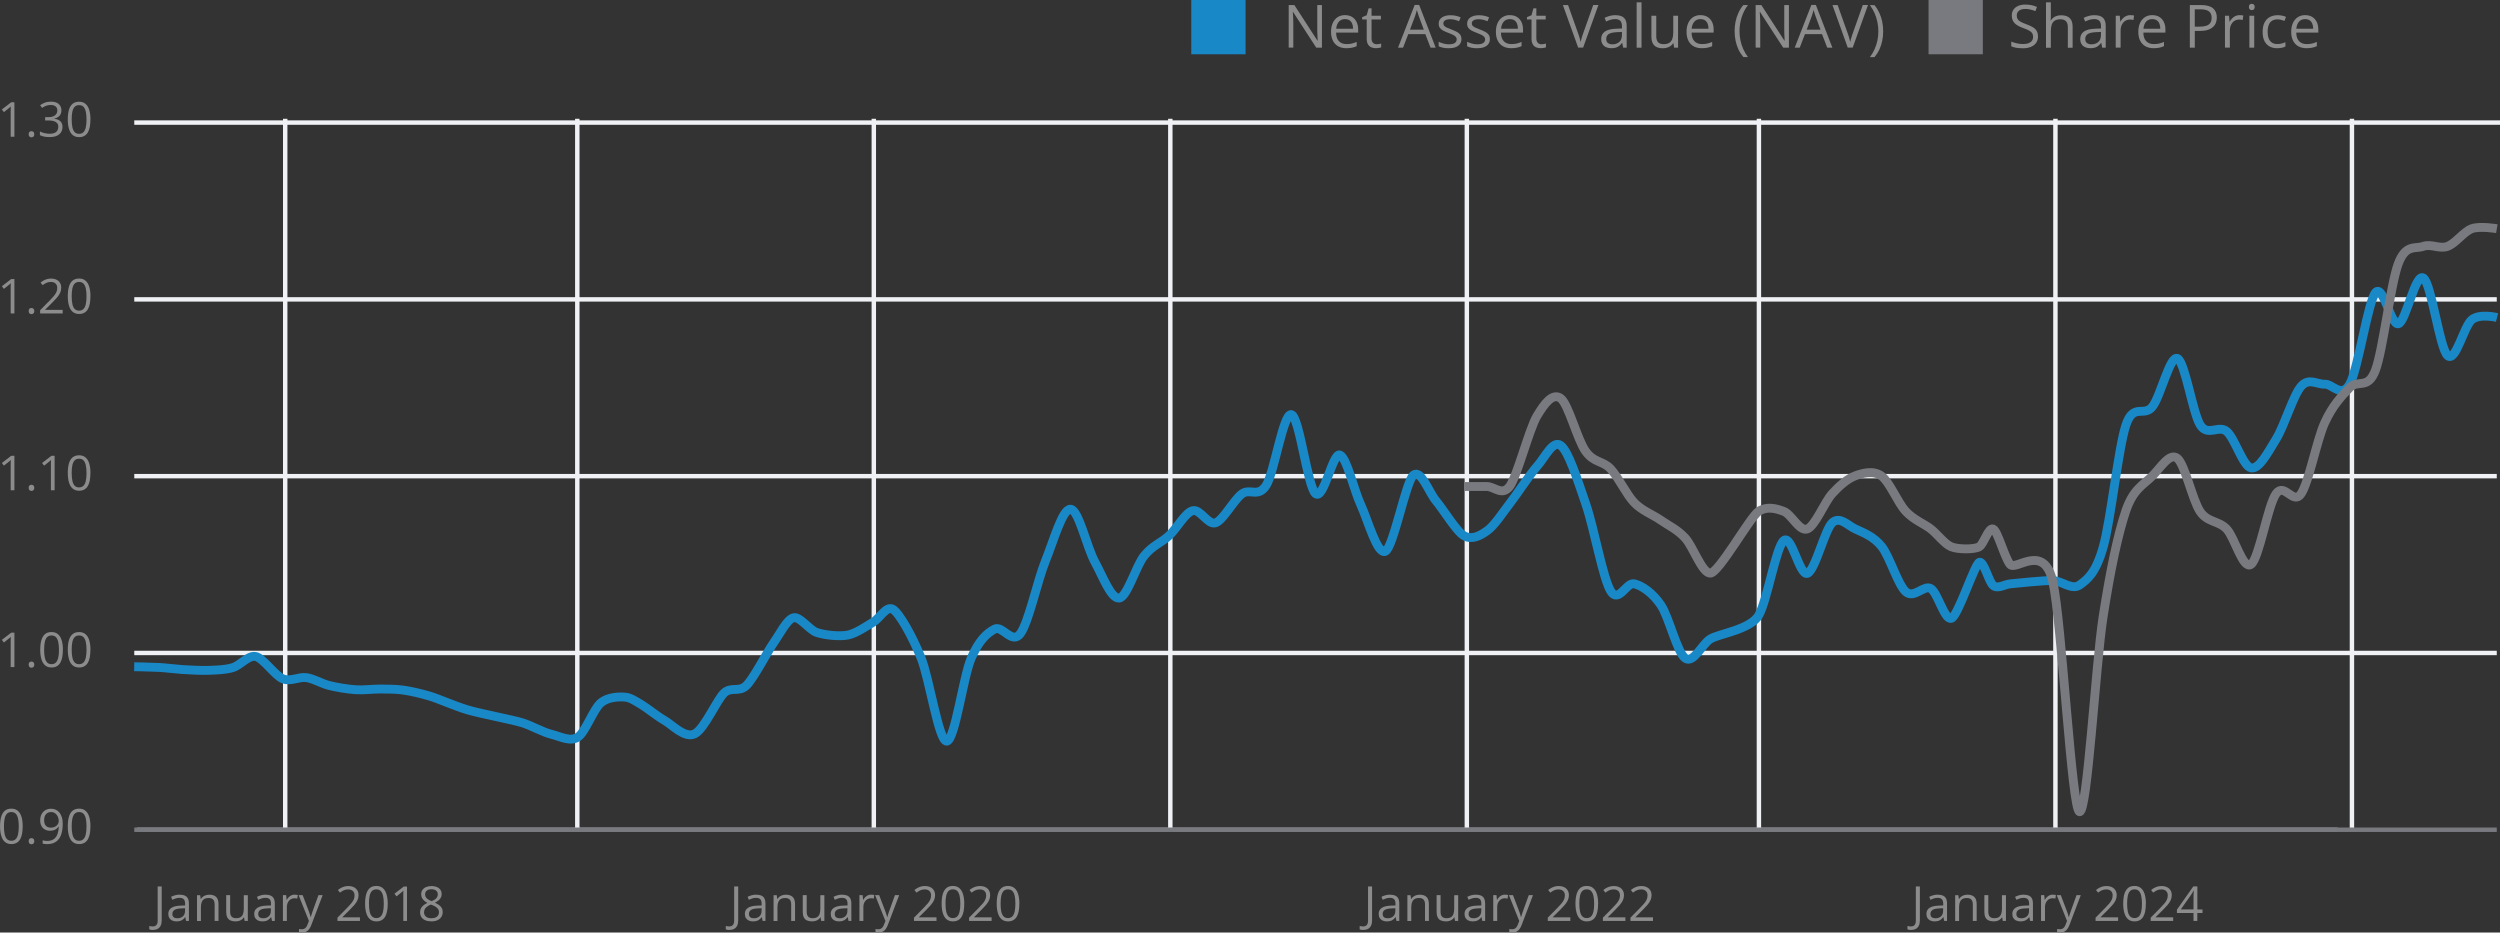 <svg xmlns="http://www.w3.org/2000/svg" id="Ebene_2" data-name="Ebene 2" viewBox="0 0 564.31 210.49"><rect x="0" y="0" width="564.31" height="210.49" fill="#333333" stroke="none"/><defs><style>      .cls-1, .cls-2, .cls-3, .cls-4 {        fill: none;        stroke-miterlimit: 10;      }      .cls-1, .cls-4 {        stroke: #797a80;      }      .cls-2 {        stroke: #1988c7;      }      .cls-2, .cls-4 {        stroke-width: 2px;      }      .cls-3 {        stroke: #eff1f4;      }      .cls-5 {        fill: #8c8c8c;      }      .cls-6 {        fill: #1988c7;      }      .cls-7 {        fill: #797a80;      }    </style></defs><g id="Ebene_1-2" data-name="Ebene 1"><g id="Legende"><g><path class="cls-5" d="M298.4,10.76h-1.29l-5.24-8.07h-.05c.01.21.03.46.05.73s.03.57.04.87c0,.31.02.62.02.94v5.52h-1.04V1.14h1.28l5.22,8.05h.04c0-.15-.02-.37-.03-.65-.01-.28-.02-.59-.04-.91-.01-.33-.02-.63-.02-.91V1.14h1.05v9.61Z"></path><path class="cls-5" d="M303.63,3.42c.61,0,1.14.14,1.58.41.44.27.77.65,1.01,1.14s.35,1.06.35,1.71v.68h-4.98c.01.85.22,1.49.63,1.93.41.44.98.66,1.72.66.46,0,.86-.04,1.21-.12.35-.08.71-.21,1.09-.37v.96c-.36.16-.72.28-1.08.35-.36.07-.78.11-1.27.11-.69,0-1.3-.14-1.81-.42-.52-.28-.92-.7-1.2-1.25-.28-.55-.43-1.22-.43-2.01s.13-1.45.39-2.02.63-1,1.1-1.31c.48-.31,1.04-.46,1.68-.46ZM303.62,4.31c-.58,0-1.05.19-1.39.57-.35.38-.55.91-.62,1.6h3.81c0-.43-.07-.81-.2-1.13-.13-.33-.33-.58-.59-.76s-.6-.27-1.01-.27Z"></path><path class="cls-5" d="M310.75,9.99c.18,0,.36-.02.55-.05.19-.03.34-.07.46-.11v.85c-.13.06-.3.1-.53.14-.23.04-.45.06-.66.06-.38,0-.73-.07-1.04-.2-.31-.13-.56-.36-.75-.68-.19-.32-.28-.76-.28-1.33v-4.27h-1.03v-.53l1.03-.43.43-1.56h.66v1.67h2.11v.85h-2.11v4.24c0,.45.1.79.31,1.01.21.22.49.34.83.34Z"></path><path class="cls-5" d="M322.91,10.76l-1.18-3.05h-3.85l-1.18,3.05h-1.13l3.76-9.65h1.01l3.73,9.65h-1.16ZM321.39,6.71l-1.12-3.03c-.03-.08-.07-.21-.13-.39s-.12-.37-.18-.56c-.06-.19-.11-.35-.15-.47-.04.18-.09.36-.14.54-.05.18-.1.34-.15.49-.05.15-.09.28-.12.38l-1.14,3.03h3.14Z"></path><path class="cls-5" d="M329.89,8.78c0,.46-.12.85-.35,1.16-.23.31-.56.55-.99.71s-.94.24-1.53.24c-.5,0-.94-.04-1.31-.12-.37-.08-.69-.19-.97-.33v-1.01c.29.14.64.28,1.05.39.41.12.82.18,1.25.18.62,0,1.07-.1,1.35-.3.28-.2.42-.48.42-.82,0-.2-.06-.37-.17-.52s-.3-.3-.56-.44c-.26-.14-.63-.3-1.09-.47-.46-.18-.86-.35-1.19-.52-.33-.17-.59-.38-.78-.63s-.27-.57-.27-.97c0-.61.25-1.08.74-1.4.49-.33,1.14-.49,1.94-.49.43,0,.84.04,1.22.13.38.09.73.2,1.06.35l-.37.87c-.3-.13-.62-.23-.95-.32-.34-.09-.68-.13-1.03-.13-.5,0-.89.08-1.16.25s-.4.39-.4.68c0,.22.06.41.19.55s.32.28.6.41c.28.13.64.28,1.09.45.45.17.84.34,1.17.52.33.18.58.39.76.64.18.25.27.58.27.97Z"></path><path class="cls-5" d="M336.31,8.78c0,.46-.12.85-.35,1.16-.23.31-.56.55-.99.71s-.94.24-1.53.24c-.5,0-.94-.04-1.31-.12-.37-.08-.69-.19-.97-.33v-1.01c.29.14.64.28,1.05.39.41.12.82.18,1.25.18.62,0,1.07-.1,1.35-.3.28-.2.42-.48.42-.82,0-.2-.06-.37-.17-.52-.11-.15-.3-.3-.56-.44s-.63-.3-1.09-.47c-.46-.18-.86-.35-1.19-.52-.33-.17-.59-.38-.78-.63s-.27-.57-.27-.97c0-.61.25-1.08.74-1.4s1.14-.49,1.94-.49c.43,0,.84.04,1.22.13.38.09.73.2,1.06.35l-.37.87c-.3-.13-.62-.23-.95-.32-.34-.09-.68-.13-1.03-.13-.5,0-.89.08-1.16.25s-.4.39-.4.68c0,.22.06.41.19.55s.33.28.6.41c.28.13.64.28,1.09.45.45.17.84.34,1.17.52s.58.39.76.64c.18.25.27.58.27.97Z"></path><path class="cls-5" d="M340.84,3.42c.61,0,1.14.14,1.58.41.44.27.77.65,1.01,1.14s.35,1.06.35,1.71v.68h-4.98c.01.85.22,1.49.63,1.93.41.44.98.66,1.72.66.46,0,.86-.04,1.21-.12s.71-.21,1.09-.37v.96c-.36.16-.72.28-1.08.35-.36.07-.78.11-1.27.11-.69,0-1.3-.14-1.81-.42-.51-.28-.91-.7-1.2-1.25-.29-.55-.43-1.22-.43-2.01s.13-1.45.39-2.02c.26-.57.63-1,1.11-1.31.47-.31,1.04-.46,1.68-.46ZM340.83,4.31c-.58,0-1.05.19-1.39.57s-.55.91-.62,1.6h3.81c0-.43-.07-.81-.2-1.13-.13-.33-.33-.58-.59-.76-.26-.18-.6-.27-1.01-.27Z"></path><path class="cls-5" d="M347.95,9.99c.18,0,.36-.02.55-.05s.34-.07.46-.11v.85c-.13.06-.3.1-.53.14-.23.04-.45.06-.66.06-.38,0-.73-.07-1.04-.2s-.56-.36-.75-.68c-.19-.32-.28-.76-.28-1.33v-4.27h-1.03v-.53l1.03-.43.43-1.56h.66v1.67h2.11v.85h-2.11v4.24c0,.45.1.79.31,1.01.21.22.49.34.83.34Z"></path><path class="cls-5" d="M360.8,1.14l-3.45,9.61h-1.12l-3.45-9.61h1.17l2.25,6.33c.09.25.17.5.25.73s.14.46.19.67.11.42.15.62c.04-.2.09-.41.15-.63s.12-.44.2-.68c.07-.23.16-.48.25-.74l2.24-6.31h1.18Z"></path><path class="cls-5" d="M364.65,3.43c.86,0,1.5.19,1.91.58.42.39.62,1,.62,1.85v4.9h-.79l-.21-1.07h-.05c-.2.26-.41.48-.63.66-.22.18-.47.31-.76.4-.29.09-.64.13-1.05.13-.44,0-.83-.08-1.17-.23s-.61-.39-.8-.7c-.2-.31-.29-.71-.29-1.18,0-.72.28-1.27.85-1.66.57-.39,1.44-.6,2.6-.63l1.24-.05v-.44c0-.62-.13-1.06-.4-1.31-.27-.25-.64-.37-1.13-.37-.38,0-.74.05-1.08.16s-.67.24-.97.39l-.34-.83c.32-.17.7-.31,1.12-.43.42-.12.86-.18,1.33-.18ZM366.11,7.21l-1.1.05c-.9.04-1.53.18-1.9.44-.37.26-.55.62-.55,1.1,0,.41.12.72.38.91s.58.3.99.3c.64,0,1.16-.18,1.57-.53.41-.35.61-.89.61-1.6v-.66Z"></path><path class="cls-5" d="M370.53,10.76h-1.1V.53h1.1v10.23Z"></path><path class="cls-5" d="M378.78,3.55v7.21h-.89l-.16-1.01h-.06c-.15.25-.34.46-.58.63-.24.17-.5.3-.8.38-.29.09-.61.13-.94.13-.57,0-1.05-.09-1.43-.28-.38-.18-.68-.47-.87-.86-.19-.39-.29-.88-.29-1.49V3.55h1.1v4.64c0,.6.14,1.05.41,1.34.27.3.69.44,1.24.44s.96-.1,1.28-.3c.32-.2.55-.5.69-.89.14-.39.21-.87.21-1.44v-3.79h1.1Z"></path><path class="cls-5" d="M383.87,3.42c.61,0,1.14.14,1.58.41s.77.65,1.01,1.14.35,1.06.35,1.71v.68h-4.98c.01.85.22,1.49.63,1.93.41.44.98.66,1.72.66.46,0,.86-.04,1.21-.12.35-.08.71-.21,1.09-.37v.96c-.36.16-.72.28-1.08.35s-.78.11-1.27.11c-.69,0-1.3-.14-1.81-.42-.52-.28-.92-.7-1.2-1.25-.28-.55-.43-1.22-.43-2.01s.13-1.45.39-2.02c.26-.57.63-1,1.1-1.31.48-.31,1.04-.46,1.68-.46ZM383.85,4.31c-.58,0-1.05.19-1.39.57s-.55.91-.62,1.6h3.81c0-.43-.07-.81-.2-1.13-.13-.33-.33-.58-.59-.76-.26-.18-.6-.27-1.01-.27Z"></path><path class="cls-5" d="M391.54,7.07c0-.74.07-1.46.21-2.16.14-.7.36-1.37.65-2.01s.66-1.22,1.11-1.76h1.05c-.64.83-1.11,1.76-1.43,2.77-.32,1.02-.48,2.06-.48,3.14,0,.7.07,1.39.21,2.07.14.68.36,1.34.64,1.97.28.63.63,1.23,1.05,1.79h-1.03c-.45-.53-.82-1.1-1.11-1.72-.29-.62-.51-1.28-.65-1.97-.14-.69-.21-1.4-.21-2.13Z"></path><path class="cls-5" d="M403.8,10.76h-1.29l-5.24-8.07h-.05c.01.21.03.46.05.73s.03.57.04.87c.01.31.02.62.02.94v5.52h-1.04V1.14h1.28l5.22,8.05h.05c0-.15-.02-.37-.03-.65s-.02-.59-.04-.91c-.01-.33-.02-.63-.02-.91V1.14h1.05v9.61Z"></path><path class="cls-5" d="M412.45,10.76l-1.18-3.05h-3.85l-1.18,3.05h-1.13l3.76-9.65h1.01l3.73,9.65h-1.16ZM410.94,6.71l-1.12-3.03c-.03-.08-.07-.21-.13-.39s-.12-.37-.18-.56c-.06-.19-.11-.35-.15-.47-.04.18-.09.36-.14.54s-.1.34-.15.49c-.05.15-.09.28-.12.38l-1.14,3.03h3.14Z"></path><path class="cls-5" d="M421.65,1.14l-3.45,9.61h-1.12l-3.45-9.61h1.17l2.25,6.33c.09.25.17.5.25.73s.14.46.19.67c.06.21.11.42.15.62.04-.2.09-.41.15-.63.06-.22.12-.44.2-.68.07-.23.16-.48.25-.74l2.24-6.31h1.18Z"></path><path class="cls-5" d="M425.08,7.06c0,.73-.07,1.45-.21,2.14-.14.69-.36,1.35-.65,1.98-.29.62-.66,1.19-1.11,1.72h-1.03c.42-.56.77-1.15,1.06-1.79.28-.64.49-1.29.64-1.98s.21-1.37.21-2.07-.07-1.42-.22-2.11c-.14-.69-.36-1.36-.64-2s-.64-1.24-1.06-1.79h1.04c.45.54.82,1.13,1.11,1.76s.51,1.3.65,2,.21,1.42.21,2.15Z"></path></g><g><path class="cls-5" d="M460.03,8.2c0,.57-.14,1.05-.42,1.46s-.68.71-1.19.92c-.51.21-1.11.32-1.79.32-.36,0-.71-.02-1.03-.05s-.62-.09-.89-.15c-.27-.07-.51-.15-.72-.24v-1.07c.33.14.73.26,1.2.38.47.12.97.17,1.49.17.48,0,.89-.06,1.22-.19.33-.13.59-.32.76-.56.17-.24.26-.54.26-.88s-.07-.6-.22-.83c-.14-.22-.38-.42-.72-.6-.33-.18-.79-.38-1.37-.58-.41-.15-.77-.3-1.08-.48s-.57-.37-.78-.59c-.21-.22-.37-.47-.48-.76s-.16-.62-.16-.99c0-.51.13-.95.39-1.32.26-.37.62-.65,1.08-.84.46-.2.99-.29,1.59-.29.51,0,.99.05,1.42.14.44.1.84.23,1.2.39l-.35.96c-.35-.15-.71-.27-1.1-.36-.39-.1-.79-.14-1.2-.14s-.76.06-1.04.18c-.28.12-.5.29-.65.51-.15.22-.22.48-.22.78,0,.34.07.62.21.84s.37.42.68.59c.31.17.73.35,1.25.54.57.21,1.04.42,1.44.65s.7.51.9.84c.21.33.31.75.31,1.26Z"></path><path class="cls-5" d="M462.92.53v3.06c0,.18,0,.35-.01.53,0,.18-.03.34-.05.49h.07c.15-.25.34-.47.57-.64.23-.17.49-.3.79-.39.29-.09.6-.13.93-.13.58,0,1.06.09,1.45.28.39.18.68.47.88.85.19.39.29.89.29,1.5v4.69h-1.08v-4.62c0-.6-.14-1.05-.41-1.35s-.69-.45-1.26-.45c-.53,0-.96.1-1.28.31-.32.2-.55.5-.68.9s-.21.88-.21,1.45v3.77h-1.09V.53h1.09Z"></path><path class="cls-5" d="M472.78,3.43c.86,0,1.5.19,1.91.58s.62,1,.62,1.85v4.9h-.79l-.21-1.07h-.05c-.2.26-.41.48-.63.66-.22.18-.47.31-.76.4-.29.09-.64.13-1.05.13-.44,0-.83-.08-1.17-.23-.34-.15-.61-.39-.8-.7-.2-.31-.29-.71-.29-1.18,0-.72.29-1.27.85-1.66s1.44-.6,2.6-.63l1.24-.05v-.44c0-.62-.13-1.06-.4-1.31-.27-.25-.64-.37-1.13-.37-.38,0-.74.05-1.08.16s-.67.24-.97.39l-.33-.83c.32-.17.7-.31,1.12-.43.42-.12.86-.18,1.33-.18ZM474.24,7.21l-1.1.05c-.9.04-1.53.18-1.9.44-.37.26-.55.62-.55,1.1,0,.41.12.72.38.91s.58.3.99.3c.64,0,1.16-.18,1.57-.53.41-.35.61-.89.61-1.6v-.66Z"></path><path class="cls-5" d="M480.84,3.42c.14,0,.3,0,.45.02.16.02.3.04.42.06l-.14,1.01c-.12-.03-.25-.05-.39-.07-.14-.02-.28-.03-.41-.03-.29,0-.56.06-.82.17-.26.12-.48.28-.67.5-.19.22-.34.48-.45.78s-.16.64-.16,1.02v3.87h-1.1V3.55h.91l.12,1.33h.04c.15-.27.33-.51.54-.73s.45-.4.73-.53c.28-.13.59-.2.93-.2Z"></path><path class="cls-5" d="M485.85,3.42c.61,0,1.14.14,1.58.41.44.27.77.65,1.01,1.14s.35,1.06.35,1.71v.68h-4.98c.01.85.22,1.49.63,1.93.41.44.98.66,1.72.66.46,0,.86-.04,1.21-.12s.71-.21,1.09-.37v.96c-.36.16-.72.28-1.08.35-.36.07-.78.11-1.27.11-.69,0-1.3-.14-1.81-.42-.51-.28-.91-.7-1.2-1.25-.29-.55-.43-1.22-.43-2.01s.13-1.45.39-2.02c.26-.57.63-1,1.11-1.31.47-.31,1.04-.46,1.68-.46ZM485.83,4.31c-.58,0-1.05.19-1.39.57s-.55.91-.62,1.6h3.81c0-.43-.07-.81-.2-1.13-.13-.33-.33-.58-.59-.76-.26-.18-.6-.27-1.01-.27Z"></path><path class="cls-5" d="M496.81,1.14c1.24,0,2.15.24,2.72.73.57.48.86,1.18.86,2.08,0,.41-.07.79-.2,1.16-.13.37-.35.69-.65.97-.3.28-.69.5-1.17.66-.48.16-1.08.24-1.78.24h-1.17v3.78h-1.12V1.14h2.51ZM496.7,2.1h-1.29v3.92h1.04c.61,0,1.13-.07,1.54-.2.41-.13.72-.35.92-.64.21-.3.31-.69.31-1.18,0-.64-.2-1.12-.61-1.43s-1.05-.47-1.91-.47Z"></path><path class="cls-5" d="M505.5,3.42c.15,0,.3,0,.45.02.16.02.3.04.42.06l-.14,1.01c-.12-.03-.25-.05-.39-.07-.15-.02-.28-.03-.41-.03-.29,0-.56.06-.82.17s-.48.28-.67.5-.34.48-.45.78-.16.64-.16,1.02v3.87h-1.1V3.55h.91l.12,1.33h.05c.15-.27.33-.51.54-.73.21-.22.45-.4.73-.53s.59-.2.93-.2Z"></path><path class="cls-5" d="M508.29.86c.18,0,.33.06.46.17.13.12.19.3.19.54s-.07.42-.19.54-.28.18-.46.18c-.19,0-.35-.06-.47-.18s-.19-.3-.19-.54.06-.43.19-.54c.12-.12.28-.17.47-.17ZM508.83,3.55v7.21h-1.09V3.55h1.09Z"></path><path class="cls-5" d="M514.02,10.89c-.65,0-1.22-.13-1.72-.4-.49-.27-.88-.68-1.16-1.22-.28-.55-.41-1.24-.41-2.07s.14-1.59.44-2.14c.29-.55.69-.97,1.21-1.23.51-.27,1.1-.4,1.75-.4.36,0,.71.04,1.04.11s.61.16.83.27l-.33.91c-.22-.09-.47-.17-.76-.24s-.56-.11-.81-.11c-.5,0-.91.11-1.25.32s-.58.53-.74.95c-.16.42-.25.93-.25,1.54s.08,1.08.24,1.49c.16.41.4.73.72.94.32.22.72.33,1.19.33.38,0,.73-.04,1.03-.12.31-.08.59-.18.84-.29v.97c-.24.12-.51.22-.81.28-.29.07-.65.1-1.05.1Z"></path><path class="cls-5" d="M520.36,3.42c.61,0,1.14.14,1.58.41.44.27.77.65,1.01,1.14s.35,1.06.35,1.71v.68h-4.98c.01.85.22,1.49.63,1.93.41.44.98.66,1.72.66.46,0,.86-.04,1.21-.12s.71-.21,1.09-.37v.96c-.36.16-.72.28-1.08.35-.36.07-.78.11-1.27.11-.69,0-1.3-.14-1.81-.42-.51-.28-.91-.7-1.2-1.25-.29-.55-.43-1.22-.43-2.01s.13-1.45.39-2.02c.26-.57.63-1,1.11-1.31.47-.31,1.04-.46,1.68-.46ZM520.34,4.31c-.58,0-1.05.19-1.39.57s-.55.91-.62,1.6h3.81c0-.43-.07-.81-.2-1.13-.13-.33-.33-.58-.59-.76-.26-.18-.6-.27-1.01-.27Z"></path></g><rect class="cls-6" x="268.9" width="12.25" height="12.25"></rect><rect class="cls-7" x="435.32" width="12.25" height="12.25"></rect></g><line id="X-Achse" class="cls-1" x1="527.66" y1="187.24" x2="30.91" y2="187.24"></line><g><path class="cls-5" d="M3.27,70.76h-.86v-5.5c0-.21,0-.39,0-.54,0-.15,0-.29.01-.41s.01-.25.02-.39c-.11.11-.21.21-.31.29s-.21.18-.36.29l-.89.71-.46-.6,2.1-1.62h.73v7.76Z"></path><path class="cls-5" d="M6.47,70.21c0-.25.06-.42.18-.53.12-.1.27-.16.44-.16s.33.05.46.16c.12.1.19.28.19.53s-.06.42-.19.53c-.12.11-.28.17-.46.17s-.32-.06-.44-.17c-.12-.11-.18-.29-.18-.53Z"></path><path class="cls-5" d="M14.15,70.76h-5.09v-.74l2.08-2.11c.39-.39.71-.74.97-1.04s.46-.6.6-.9c.14-.3.21-.62.21-.97,0-.44-.13-.77-.39-1.01-.26-.23-.6-.35-1.03-.35-.37,0-.7.06-.99.19-.29.13-.58.31-.88.54l-.47-.59c.21-.17.43-.33.67-.46.24-.13.5-.24.78-.32.28-.08.58-.12.89-.12.48,0,.89.08,1.24.25.35.17.62.4.8.71.19.31.28.67.28,1.1s-.08.79-.24,1.14-.39.7-.68,1.05c-.29.34-.64.71-1.03,1.1l-1.69,1.68v.04h3.97v.81Z"></path><path class="cls-5" d="M20.41,66.87c0,.63-.05,1.19-.14,1.69-.1.5-.25.92-.45,1.26-.21.34-.47.6-.8.78-.33.18-.72.27-1.17.27-.58,0-1.05-.16-1.43-.47s-.66-.77-.84-1.37c-.19-.6-.28-1.32-.28-2.16s.08-1.54.25-2.14c.17-.6.44-1.06.82-1.38.38-.32.87-.48,1.49-.48.58,0,1.07.16,1.44.48.38.32.66.77.84,1.37.18.6.28,1.31.28,2.15ZM16.18,66.87c0,.72.06,1.32.17,1.81.11.48.29.84.53,1.08.25.24.57.36.97.36s.72-.12.97-.36.43-.6.54-1.08.17-1.08.17-1.81-.06-1.31-.17-1.79c-.11-.48-.29-.84-.53-1.08-.24-.24-.57-.36-.98-.36s-.73.12-.98.36c-.24.24-.42.6-.53,1.08-.11.48-.16,1.08-.16,1.79Z"></path></g><g><path class="cls-5" d="M3.27,30.86h-.86v-5.5c0-.21,0-.39,0-.54,0-.15,0-.29.01-.41s.01-.25.02-.39c-.11.11-.21.21-.31.29s-.21.18-.36.29l-.89.71-.46-.6,2.1-1.62h.73v7.76Z"></path><path class="cls-5" d="M6.47,30.3c0-.25.06-.42.18-.53.12-.1.27-.16.44-.16s.33.05.46.16c.12.1.19.28.19.53s-.06.42-.19.53c-.12.11-.28.17-.46.17s-.32-.06-.44-.17c-.12-.11-.18-.29-.18-.53Z"></path><path class="cls-5" d="M13.87,24.9c0,.35-.07.65-.2.9-.13.25-.32.46-.56.62-.24.16-.52.27-.85.34v.04c.62.08,1.08.28,1.39.59.31.32.46.74.46,1.25,0,.45-.11.85-.32,1.19-.21.35-.53.62-.97.82-.43.2-.99.29-1.67.29-.41,0-.79-.03-1.14-.1s-.68-.17-1-.33v-.83c.32.16.67.28,1.05.37s.75.14,1.1.14c.71,0,1.22-.14,1.53-.42s.47-.67.47-1.16c0-.34-.09-.61-.26-.81-.18-.21-.43-.36-.75-.46-.33-.1-.72-.15-1.18-.15h-.78v-.75h.78c.42,0,.78-.06,1.07-.19.29-.12.52-.3.67-.52.15-.23.23-.49.23-.8,0-.39-.13-.7-.39-.91-.26-.21-.62-.32-1.07-.32-.28,0-.53.03-.75.08s-.44.13-.64.23-.4.21-.59.34l-.45-.6c.28-.22.63-.41,1.04-.57.41-.16.87-.24,1.39-.24.79,0,1.39.18,1.78.54s.6.82.6,1.38Z"></path><path class="cls-5" d="M20.41,26.96c0,.63-.05,1.19-.14,1.69-.1.5-.25.92-.45,1.26-.21.34-.47.6-.8.78-.33.18-.72.27-1.17.27-.58,0-1.05-.16-1.43-.47s-.66-.77-.84-1.37c-.19-.6-.28-1.32-.28-2.16s.08-1.54.25-2.14c.17-.6.44-1.06.82-1.38.38-.32.87-.48,1.49-.48.58,0,1.07.16,1.44.48.38.32.66.77.84,1.37.18.6.28,1.31.28,2.15ZM16.18,26.96c0,.72.06,1.32.17,1.81.11.48.29.84.53,1.08.25.24.57.36.97.36s.72-.12.97-.36.43-.6.54-1.08.17-1.08.17-1.81-.06-1.31-.17-1.79c-.11-.48-.29-.84-.53-1.08-.24-.24-.57-.36-.98-.36s-.73.12-.98.36c-.24.24-.42.6-.53,1.08-.11.48-.16,1.08-.16,1.79Z"></path></g><g><path class="cls-5" d="M3.27,110.66h-.86v-5.5c0-.21,0-.39,0-.54,0-.15,0-.29.01-.41s.01-.25.02-.39c-.11.11-.21.21-.31.29s-.21.18-.36.29l-.89.71-.46-.6,2.1-1.62h.73v7.76Z"></path><path class="cls-5" d="M6.47,110.11c0-.25.06-.42.18-.53.12-.1.27-.16.44-.16s.33.05.46.16c.12.1.19.28.19.53s-.06.42-.19.53c-.12.11-.28.17-.46.17s-.32-.06-.44-.17c-.12-.11-.18-.29-.18-.53Z"></path><path class="cls-5" d="M12.35,110.66h-.86v-5.5c0-.21,0-.39,0-.54,0-.15,0-.29.01-.41,0-.13.01-.25.02-.39-.11.11-.21.21-.31.29s-.21.18-.36.29l-.89.71-.46-.6,2.1-1.62h.73v7.76Z"></path><path class="cls-5" d="M20.41,106.77c0,.63-.05,1.19-.14,1.69-.1.5-.25.92-.45,1.26-.21.34-.47.6-.8.78-.33.18-.72.27-1.17.27-.58,0-1.05-.16-1.43-.47s-.66-.77-.84-1.37c-.19-.6-.28-1.32-.28-2.16s.08-1.54.25-2.14c.17-.6.44-1.06.82-1.38.38-.32.87-.48,1.49-.48.58,0,1.07.16,1.44.48.38.32.66.77.84,1.37.18.6.28,1.31.28,2.15ZM16.18,106.77c0,.72.06,1.32.17,1.81.11.48.29.84.53,1.08.25.24.57.36.97.36s.72-.12.97-.36.43-.6.54-1.08.17-1.08.17-1.81-.06-1.31-.17-1.79c-.11-.48-.29-.84-.53-1.08-.24-.24-.57-.36-.98-.36s-.73.12-.98.36c-.24.24-.42.6-.53,1.08-.11.48-.16,1.08-.16,1.79Z"></path></g><g><path class="cls-5" d="M3.27,150.57h-.86v-5.5c0-.21,0-.39,0-.54s0-.29.01-.41.01-.25.02-.38c-.11.11-.21.21-.31.29-.1.08-.21.18-.36.29l-.89.71-.46-.6,2.1-1.62h.73v7.76Z"></path><path class="cls-5" d="M6.47,150.02c0-.25.06-.42.18-.53.12-.1.27-.16.44-.16s.33.05.46.16c.12.1.19.28.19.53s-.06.42-.19.53c-.12.11-.28.17-.46.17s-.32-.06-.44-.17c-.12-.11-.18-.29-.18-.53Z"></path><path class="cls-5" d="M14.19,146.67c0,.63-.05,1.19-.14,1.69-.1.5-.25.92-.45,1.26s-.47.6-.8.78-.72.27-1.17.27c-.58,0-1.05-.16-1.43-.47-.38-.31-.66-.77-.84-1.37-.19-.6-.28-1.32-.28-2.16s.08-1.54.25-2.14c.17-.6.44-1.05.81-1.38s.87-.48,1.49-.48,1.07.16,1.45.48c.38.32.66.77.84,1.37s.28,1.31.28,2.15ZM9.96,146.67c0,.72.06,1.32.17,1.81s.29.84.53,1.08c.25.24.57.36.97.36s.72-.12.97-.36c.25-.24.42-.6.54-1.08s.17-1.08.17-1.81-.06-1.31-.17-1.79c-.11-.48-.29-.84-.53-1.08s-.57-.36-.98-.36-.73.12-.98.36-.42.6-.53,1.08-.16,1.08-.16,1.79Z"></path><path class="cls-5" d="M20.41,146.67c0,.63-.05,1.19-.14,1.69-.1.5-.25.92-.45,1.26-.21.34-.47.6-.8.78-.33.18-.72.27-1.17.27-.58,0-1.05-.16-1.43-.47-.38-.31-.66-.77-.84-1.37s-.28-1.32-.28-2.16.08-1.54.25-2.14c.17-.6.44-1.05.82-1.38.38-.32.87-.48,1.49-.48.58,0,1.07.16,1.44.48.38.32.66.77.84,1.37.18.6.28,1.31.28,2.15ZM16.18,146.67c0,.72.06,1.32.17,1.81.11.48.29.84.53,1.08.25.24.57.36.97.36s.72-.12.97-.36c.25-.24.43-.6.54-1.08s.17-1.08.17-1.81-.06-1.31-.17-1.79-.29-.84-.53-1.08-.57-.36-.98-.36-.73.12-.98.36-.42.6-.53,1.08c-.11.48-.16,1.08-.16,1.79Z"></path></g><g><path class="cls-5" d="M34.52,209.92c-.18,0-.33-.01-.47-.04-.13-.02-.25-.06-.35-.1v-.77c.11.04.24.06.37.08.13.02.27.03.42.03.2,0,.38-.04.55-.12.17-.08.3-.21.4-.4.1-.19.15-.45.15-.78v-7.72h.91v7.65c0,.49-.08.89-.24,1.21-.16.32-.39.56-.68.71-.3.16-.65.24-1.05.24Z"></path><path class="cls-5" d="M40.6,201.96c.69,0,1.21.16,1.54.47s.5.81.5,1.49v3.96h-.64l-.17-.86h-.04c-.16.21-.33.39-.51.53-.18.14-.38.25-.61.32s-.52.11-.85.11c-.35,0-.67-.06-.94-.19s-.49-.31-.65-.56c-.16-.25-.24-.57-.24-.96,0-.58.23-1.03.69-1.34.46-.31,1.16-.48,2.1-.51l1-.04v-.36c0-.5-.11-.86-.32-1.06-.22-.2-.52-.3-.91-.3-.3,0-.59.04-.87.13-.28.09-.54.19-.79.31l-.27-.67c.26-.13.56-.25.9-.35s.7-.14,1.07-.14ZM41.78,205.01l-.89.04c-.72.03-1.24.15-1.53.36s-.45.5-.45.89c0,.33.1.58.3.74.2.16.47.24.8.24.52,0,.94-.14,1.27-.43.33-.29.49-.72.49-1.29v-.54Z"></path><path class="cls-5" d="M47.22,201.95c.69,0,1.21.17,1.57.51s.53.88.53,1.63v3.79h-.87v-3.73c0-.48-.11-.85-.33-1.09-.22-.24-.56-.36-1.02-.36-.64,0-1.1.18-1.36.55-.26.36-.39.89-.39,1.59v3.05h-.88v-5.82h.71l.13.84h.05c.12-.21.28-.38.47-.52.19-.14.4-.25.64-.32.24-.07.49-.11.75-.11Z"></path><path class="cls-5" d="M55.94,202.06v5.82h-.72l-.13-.82h-.05c-.12.2-.28.37-.47.51-.19.14-.41.24-.65.31-.24.07-.49.1-.76.1-.46,0-.85-.08-1.16-.22-.31-.15-.54-.38-.7-.69-.16-.31-.24-.71-.24-1.2v-3.81h.89v3.75c0,.49.11.85.33,1.09.22.24.55.36,1,.36s.78-.08,1.03-.24c.26-.16.44-.4.55-.72.11-.32.17-.71.17-1.17v-3.06h.89Z"></path><path class="cls-5" d="M59.98,201.96c.69,0,1.21.16,1.54.47.34.31.51.81.51,1.49v3.96h-.64l-.17-.86h-.04c-.16.21-.33.39-.51.53-.18.14-.38.25-.61.32-.23.07-.52.11-.85.11-.35,0-.67-.06-.94-.19s-.49-.31-.65-.56c-.16-.25-.24-.57-.24-.96,0-.58.23-1.03.69-1.34.46-.31,1.16-.48,2.1-.51l1-.04v-.36c0-.5-.11-.86-.32-1.06-.21-.2-.52-.3-.91-.3-.3,0-.6.04-.87.13-.28.09-.54.19-.79.31l-.27-.67c.26-.13.56-.25.9-.35s.7-.14,1.07-.14ZM61.16,205.01l-.89.04c-.73.03-1.24.15-1.54.36s-.45.5-.45.89c0,.33.1.58.3.74s.47.24.8.24c.52,0,.94-.14,1.27-.43.33-.29.49-.72.49-1.29v-.54Z"></path><path class="cls-5" d="M66.5,201.95c.12,0,.24,0,.37.02.13.01.24.03.34.05l-.11.82c-.1-.02-.2-.04-.32-.06-.12-.01-.23-.02-.33-.02-.23,0-.45.05-.66.14s-.39.23-.54.4c-.16.18-.28.39-.37.63s-.13.52-.13.82v3.12h-.89v-5.82h.73l.1,1.07h.04c.12-.22.26-.41.43-.59s.37-.32.59-.43c.22-.11.47-.16.75-.16Z"></path><path class="cls-5" d="M67.38,202.06h.94l1.29,3.38c.07.2.14.39.21.57s.12.36.17.52c.05.17.09.33.12.48h.04c.05-.18.12-.41.21-.7.09-.29.19-.58.3-.88l1.22-3.37h.95l-2.53,6.67c-.13.36-.29.67-.47.93-.18.27-.39.47-.65.61-.25.14-.56.22-.92.22-.17,0-.31,0-.44-.03s-.24-.04-.33-.07v-.71c.08.02.17.03.28.05.11.01.23.02.35.02.22,0,.41-.04.57-.12.16-.08.3-.2.42-.36s.22-.35.3-.57l.32-.82-2.33-5.83Z"></path><path class="cls-5" d="M81.26,207.88h-5.09v-.74l2.08-2.11c.39-.39.71-.74.97-1.04.26-.3.46-.6.6-.9.14-.3.21-.62.21-.97,0-.44-.13-.77-.39-1.01-.26-.23-.6-.35-1.03-.35-.37,0-.7.06-.99.19-.29.13-.58.31-.88.54l-.47-.59c.21-.17.43-.33.67-.46s.5-.24.78-.32c.28-.08.57-.12.89-.12.48,0,.89.08,1.24.25.35.17.61.4.8.71s.28.67.28,1.1-.08.79-.24,1.14c-.16.35-.39.7-.69,1.05-.29.34-.64.71-1.03,1.1l-1.69,1.68v.04h3.97v.81Z"></path><path class="cls-5" d="M87.52,203.98c0,.63-.05,1.19-.14,1.69-.1.5-.25.92-.45,1.26-.21.34-.47.6-.8.78-.33.18-.72.27-1.17.27-.58,0-1.05-.16-1.43-.47-.38-.32-.66-.77-.84-1.37-.19-.6-.28-1.32-.28-2.16s.08-1.54.25-2.14c.17-.6.44-1.05.81-1.38s.87-.48,1.49-.48c.58,0,1.07.16,1.44.48.38.32.66.77.84,1.37.18.6.28,1.31.28,2.15ZM83.29,203.98c0,.72.05,1.32.16,1.81s.29.84.53,1.08c.25.24.57.36.97.36s.72-.12.97-.36c.25-.24.42-.6.54-1.08s.17-1.08.17-1.81-.05-1.31-.17-1.79c-.11-.48-.29-.84-.53-1.08s-.57-.36-.98-.36-.73.12-.98.36-.42.6-.53,1.08c-.11.48-.16,1.08-.16,1.79Z"></path><path class="cls-5" d="M91.89,207.88h-.86v-5.5c0-.21,0-.39,0-.54s0-.29.01-.41c0-.13.01-.25.02-.39-.11.11-.21.21-.31.29-.1.08-.21.18-.36.29l-.89.71-.46-.6,2.1-1.62h.73v7.76Z"></path><path class="cls-5" d="M97.39,200c.45,0,.85.07,1.19.21.35.14.62.35.82.62.2.27.29.61.29,1.01,0,.32-.07.59-.21.83s-.32.44-.55.62c-.23.17-.49.33-.76.47.33.15.63.32.9.51s.48.42.63.67c.16.26.23.56.23.92,0,.43-.11.81-.32,1.13-.21.32-.51.56-.88.73s-.82.26-1.33.26c-.55,0-1.01-.08-1.4-.25-.38-.17-.68-.4-.88-.71-.2-.31-.3-.68-.3-1.12,0-.36.08-.67.23-.93s.35-.49.61-.68c.25-.19.53-.35.82-.48-.26-.14-.49-.3-.71-.48-.21-.18-.38-.39-.51-.63-.12-.24-.19-.52-.19-.85,0-.39.1-.73.3-1s.47-.48.82-.63c.35-.14.74-.21,1.18-.21ZM95.71,205.91c0,.4.14.72.42.98s.7.38,1.27.38c.54,0,.95-.13,1.25-.38.29-.26.44-.59.44-1.01,0-.26-.07-.49-.2-.68-.13-.2-.33-.37-.57-.53-.25-.16-.54-.3-.88-.42l-.19-.07c-.33.13-.6.28-.83.45-.23.17-.4.35-.52.56s-.18.45-.18.73ZM97.38,200.72c-.42,0-.76.1-1.02.3-.26.2-.4.49-.4.86,0,.27.06.5.19.68s.3.35.53.48c.22.13.47.26.75.37.27-.11.51-.24.72-.37s.37-.3.49-.49c.12-.19.18-.41.18-.67,0-.38-.13-.66-.4-.86s-.61-.3-1.04-.3Z"></path></g><g><path class="cls-5" d="M164.65,209.92c-.18,0-.33-.01-.47-.04-.13-.02-.25-.06-.35-.1v-.77c.11.04.24.06.37.08.13.02.27.03.42.03.2,0,.38-.04.55-.12.17-.08.3-.21.4-.4.1-.19.15-.45.15-.78v-7.72h.91v7.65c0,.49-.08.89-.24,1.21-.16.32-.39.56-.68.71-.3.16-.65.24-1.05.24Z"></path><path class="cls-5" d="M170.74,201.96c.69,0,1.21.16,1.54.47s.5.81.5,1.49v3.96h-.64l-.17-.86h-.04c-.16.21-.33.39-.51.53-.18.14-.38.25-.61.32s-.52.11-.85.11c-.35,0-.67-.06-.94-.19s-.49-.31-.65-.56c-.16-.25-.24-.57-.24-.96,0-.58.23-1.03.69-1.34.46-.31,1.16-.48,2.1-.51l1-.04v-.36c0-.5-.11-.86-.32-1.06-.22-.2-.52-.3-.91-.3-.3,0-.59.04-.87.13-.28.09-.54.19-.79.31l-.27-.67c.26-.13.56-.25.9-.35s.7-.14,1.07-.14ZM171.92,205.01l-.89.04c-.72.03-1.24.15-1.53.36s-.45.5-.45.89c0,.33.1.58.3.74.2.16.47.24.8.24.52,0,.94-.14,1.27-.43.33-.29.49-.72.49-1.29v-.54Z"></path><path class="cls-5" d="M177.36,201.95c.69,0,1.21.17,1.57.51s.53.88.53,1.63v3.79h-.87v-3.73c0-.48-.11-.85-.33-1.09-.22-.24-.56-.36-1.02-.36-.64,0-1.1.18-1.36.55-.26.36-.39.89-.39,1.59v3.05h-.88v-5.82h.71l.13.84h.05c.12-.21.28-.38.47-.52.19-.14.4-.25.64-.32.24-.07.49-.11.75-.11Z"></path><path class="cls-5" d="M186.08,202.06v5.82h-.72l-.13-.82h-.05c-.12.2-.28.37-.47.51-.19.14-.41.24-.65.31-.24.07-.49.1-.76.1-.46,0-.85-.08-1.16-.22-.31-.15-.54-.38-.7-.69-.16-.31-.24-.71-.24-1.2v-3.81h.89v3.75c0,.49.11.85.33,1.09.22.24.55.36,1,.36s.78-.08,1.03-.24c.26-.16.44-.4.55-.72.11-.32.17-.71.17-1.17v-3.06h.89Z"></path><path class="cls-5" d="M190.12,201.96c.69,0,1.21.16,1.54.47.34.31.51.81.51,1.49v3.96h-.64l-.17-.86h-.04c-.16.21-.33.39-.51.53-.18.14-.38.25-.61.32-.23.07-.52.11-.85.11-.35,0-.67-.06-.94-.19s-.49-.31-.65-.56c-.16-.25-.24-.57-.24-.96,0-.58.23-1.03.69-1.34.46-.31,1.16-.48,2.1-.51l1-.04v-.36c0-.5-.11-.86-.32-1.06-.21-.2-.52-.3-.91-.3-.3,0-.6.04-.87.13-.28.09-.54.19-.79.31l-.27-.67c.26-.13.56-.25.9-.35s.7-.14,1.07-.14ZM191.3,205.01l-.89.04c-.73.03-1.24.15-1.54.36s-.45.5-.45.89c0,.33.1.58.3.74s.47.24.8.24c.52,0,.94-.14,1.27-.43.33-.29.49-.72.49-1.29v-.54Z"></path><path class="cls-5" d="M196.63,201.95c.12,0,.24,0,.37.02.13.01.24.03.34.05l-.11.82c-.1-.02-.2-.04-.32-.06-.12-.01-.23-.02-.33-.02-.23,0-.45.05-.66.14s-.39.23-.54.4c-.16.18-.28.39-.37.63s-.13.52-.13.82v3.12h-.89v-5.82h.73l.1,1.07h.04c.12-.22.26-.41.43-.59s.37-.32.59-.43c.22-.11.47-.16.75-.16Z"></path><path class="cls-5" d="M197.51,202.06h.94l1.29,3.38c.07.2.14.39.21.57s.12.36.17.52c.05.17.09.33.12.48h.04c.05-.18.12-.41.21-.7.09-.29.19-.58.3-.88l1.22-3.37h.95l-2.53,6.67c-.13.36-.29.67-.47.93-.18.27-.39.47-.65.61-.25.14-.56.22-.92.22-.17,0-.31,0-.44-.03s-.24-.04-.33-.07v-.71c.08.02.17.03.28.05.11.01.23.02.35.02.22,0,.41-.04.57-.12.16-.08.3-.2.42-.36s.22-.35.3-.57l.32-.82-2.33-5.83Z"></path><path class="cls-5" d="M211.4,207.88h-5.09v-.74l2.08-2.11c.39-.39.71-.74.97-1.04.26-.3.46-.6.6-.9.14-.3.21-.62.21-.97,0-.44-.13-.77-.39-1.01-.26-.23-.6-.35-1.03-.35-.37,0-.7.06-.99.19-.29.13-.58.31-.88.54l-.47-.59c.21-.17.43-.33.67-.46s.5-.24.78-.32c.28-.08.57-.12.89-.12.48,0,.89.08,1.24.25.35.17.61.4.8.71s.28.67.28,1.1-.08.79-.24,1.14c-.16.35-.39.7-.69,1.05-.29.34-.64.71-1.03,1.1l-1.69,1.68v.04h3.97v.81Z"></path><path class="cls-5" d="M217.66,203.98c0,.63-.05,1.19-.14,1.69-.1.5-.25.92-.45,1.26-.21.34-.47.6-.8.78-.33.18-.72.27-1.17.27-.58,0-1.05-.16-1.43-.47-.38-.32-.66-.77-.84-1.37-.19-.6-.28-1.32-.28-2.16s.08-1.54.25-2.14c.17-.6.44-1.05.81-1.38s.87-.48,1.49-.48c.58,0,1.07.16,1.44.48.38.32.66.77.84,1.37.18.6.28,1.31.28,2.15ZM213.43,203.98c0,.72.05,1.32.16,1.81s.29.84.53,1.08c.25.24.57.36.97.36s.72-.12.97-.36c.25-.24.42-.6.54-1.08s.17-1.08.17-1.81-.05-1.31-.17-1.79c-.11-.48-.29-.84-.53-1.08s-.57-.36-.98-.36-.73.12-.98.36-.42.6-.53,1.08c-.11.48-.16,1.08-.16,1.79Z"></path><path class="cls-5" d="M223.83,207.88h-5.09v-.74l2.08-2.11c.39-.39.71-.74.97-1.04.26-.3.46-.6.6-.9.14-.3.21-.62.21-.97,0-.44-.13-.77-.39-1.01-.26-.23-.6-.35-1.03-.35-.37,0-.7.06-.99.19-.29.13-.58.31-.88.54l-.47-.59c.21-.17.43-.33.67-.46.24-.13.5-.24.78-.32.28-.08.57-.12.89-.12.48,0,.89.08,1.24.25.35.17.62.4.8.71s.28.67.28,1.1-.08.79-.24,1.14c-.16.35-.39.7-.68,1.05-.29.34-.64.71-1.03,1.1l-1.69,1.68v.04h3.97v.81Z"></path><path class="cls-5" d="M230.09,203.98c0,.63-.05,1.19-.14,1.69-.1.5-.25.92-.45,1.26-.21.34-.47.6-.8.78s-.72.27-1.17.27c-.58,0-1.05-.16-1.43-.47-.38-.32-.66-.77-.84-1.37-.19-.6-.28-1.32-.28-2.16s.08-1.54.25-2.14c.17-.6.44-1.05.82-1.38.38-.32.87-.48,1.49-.48.58,0,1.06.16,1.44.48.38.32.66.77.84,1.37.18.6.28,1.31.28,2.15ZM225.86,203.98c0,.72.05,1.32.16,1.81.11.48.29.84.53,1.08.25.24.57.36.97.36s.72-.12.97-.36.42-.6.54-1.08.17-1.08.17-1.81-.05-1.31-.16-1.79-.29-.84-.53-1.08-.57-.36-.98-.36-.73.12-.98.36-.42.6-.53,1.08-.16,1.08-.16,1.79Z"></path></g><g><path class="cls-5" d="M307.72,209.92c-.18,0-.33-.01-.47-.04-.13-.02-.25-.06-.34-.1v-.77c.11.04.24.06.37.08.13.02.27.03.42.03.2,0,.38-.04.55-.12s.3-.21.4-.4.15-.45.15-.78v-7.72h.91v7.65c0,.49-.08.89-.24,1.21-.16.32-.39.56-.68.71-.3.16-.65.24-1.05.24Z"></path><path class="cls-5" d="M313.81,201.96c.69,0,1.21.16,1.54.47.34.31.5.81.5,1.49v3.96h-.64l-.17-.86h-.04c-.16.21-.33.39-.51.53-.18.14-.38.25-.61.32-.23.07-.52.11-.85.11-.35,0-.67-.06-.94-.19-.27-.12-.49-.31-.65-.56s-.24-.57-.24-.96c0-.58.23-1.03.69-1.34.46-.31,1.16-.48,2.1-.51l1-.04v-.36c0-.5-.11-.86-.32-1.06-.22-.2-.52-.3-.91-.3-.3,0-.59.04-.87.13-.28.09-.54.19-.79.31l-.27-.67c.26-.13.56-.25.9-.35s.7-.14,1.07-.14ZM314.98,205.01l-.89.04c-.73.03-1.24.15-1.54.36-.3.21-.45.5-.45.89,0,.33.1.58.3.74.2.16.47.24.8.24.52,0,.94-.14,1.27-.43.33-.29.49-.72.49-1.29v-.54Z"></path><path class="cls-5" d="M320.43,201.95c.69,0,1.21.17,1.57.51.35.34.53.88.53,1.63v3.79h-.87v-3.73c0-.48-.11-.85-.33-1.09-.22-.24-.56-.36-1.02-.36-.64,0-1.1.18-1.36.55-.26.36-.39.89-.39,1.59v3.05h-.88v-5.82h.71l.13.84h.05c.12-.21.28-.38.47-.52.19-.14.41-.25.64-.32s.49-.11.75-.11Z"></path><path class="cls-5" d="M329.15,202.06v5.82h-.72l-.13-.82h-.05c-.12.2-.28.37-.47.51-.19.14-.41.24-.64.31-.24.07-.49.1-.76.1-.46,0-.85-.08-1.16-.22s-.55-.38-.7-.69c-.16-.31-.24-.71-.24-1.2v-3.81h.89v3.75c0,.49.11.85.33,1.09.22.24.55.36,1,.36s.78-.08,1.03-.24c.26-.16.44-.4.55-.72.11-.32.17-.71.17-1.17v-3.06h.89Z"></path><path class="cls-5" d="M333.19,201.96c.69,0,1.21.16,1.54.47s.5.81.5,1.49v3.96h-.64l-.17-.86h-.04c-.16.21-.33.39-.51.53-.18.14-.38.25-.61.32-.23.07-.52.11-.85.11-.35,0-.67-.06-.94-.19-.28-.12-.49-.31-.65-.56-.16-.25-.24-.57-.24-.96,0-.58.23-1.03.69-1.34s1.16-.48,2.1-.51l1-.04v-.36c0-.5-.11-.86-.32-1.06-.22-.2-.52-.3-.91-.3-.3,0-.59.04-.87.13-.28.09-.54.19-.79.31l-.27-.67c.26-.13.56-.25.9-.35s.7-.14,1.07-.14ZM334.37,205.01l-.89.04c-.73.03-1.24.15-1.53.36-.3.21-.45.5-.45.89,0,.33.1.58.3.74.2.16.47.24.8.24.52,0,.94-.14,1.27-.43.33-.29.49-.72.49-1.29v-.54Z"></path><path class="cls-5" d="M339.7,201.95c.12,0,.24,0,.37.02.13.01.24.03.34.05l-.11.82c-.1-.02-.2-.04-.32-.06-.12-.01-.23-.02-.33-.02-.23,0-.45.05-.66.14s-.39.23-.54.4c-.16.18-.28.39-.37.63-.09.25-.13.52-.13.82v3.12h-.89v-5.82h.73l.1,1.07h.04c.12-.22.26-.41.43-.59s.37-.32.59-.43c.22-.11.48-.16.75-.16Z"></path><path class="cls-5" d="M340.58,202.06h.94l1.29,3.38c.07.2.14.39.21.57.06.18.12.36.17.52.05.17.09.33.12.48h.04c.05-.18.12-.41.21-.7.09-.29.19-.58.3-.88l1.22-3.37h.95l-2.53,6.67c-.13.36-.29.67-.47.93s-.4.47-.65.61-.56.22-.92.22c-.17,0-.31,0-.44-.03-.13-.02-.24-.04-.33-.07v-.71c.08.02.17.03.28.05.11.01.23.02.35.02.22,0,.41-.04.57-.12s.3-.2.42-.36.22-.35.3-.57l.32-.82-2.33-5.83Z"></path><path class="cls-5" d="M354.46,207.88h-5.09v-.74l2.08-2.11c.39-.39.71-.74.97-1.04.26-.3.46-.6.6-.9.14-.3.21-.62.21-.97,0-.44-.13-.77-.39-1.01-.26-.23-.6-.35-1.03-.35-.37,0-.7.06-.99.19-.29.13-.58.31-.88.54l-.47-.59c.21-.17.43-.33.67-.46s.5-.24.78-.32c.28-.08.58-.12.89-.12.48,0,.89.08,1.24.25.35.17.61.4.8.71s.29.67.29,1.1-.08.79-.24,1.14c-.16.35-.39.7-.69,1.05-.29.34-.64.71-1.03,1.1l-1.69,1.68v.04h3.97v.81Z"></path><path class="cls-5" d="M360.73,203.98c0,.63-.05,1.19-.14,1.69-.1.5-.25.92-.45,1.26-.21.34-.47.6-.8.78s-.72.27-1.17.27c-.58,0-1.05-.16-1.43-.47-.38-.32-.66-.77-.84-1.37-.19-.6-.28-1.32-.28-2.16s.08-1.54.25-2.14c.17-.6.44-1.05.81-1.38s.87-.48,1.49-.48,1.07.16,1.45.48c.38.32.66.77.84,1.37.18.6.28,1.31.28,2.15ZM356.49,203.98c0,.72.06,1.32.17,1.81s.29.84.53,1.08c.25.24.57.36.97.36s.72-.12.97-.36c.25-.24.42-.6.54-1.08s.17-1.08.17-1.81-.06-1.31-.17-1.79c-.11-.48-.29-.84-.53-1.08s-.57-.36-.98-.36-.73.12-.98.36-.42.6-.53,1.08-.16,1.08-.16,1.79Z"></path><path class="cls-5" d="M366.9,207.88h-5.09v-.74l2.08-2.11c.39-.39.71-.74.97-1.04.26-.3.46-.6.6-.9.14-.3.21-.62.21-.97,0-.44-.13-.77-.39-1.01-.26-.23-.6-.35-1.03-.35-.37,0-.7.06-.99.19-.29.13-.58.31-.88.54l-.47-.59c.21-.17.43-.33.67-.46s.5-.24.78-.32c.28-.08.57-.12.89-.12.48,0,.89.08,1.24.25.35.17.61.4.8.71s.28.67.28,1.1-.08.79-.24,1.14c-.16.35-.39.7-.69,1.05-.29.34-.64.71-1.03,1.1l-1.69,1.68v.04h3.97v.81Z"></path><path class="cls-5" d="M373.12,207.88h-5.09v-.74l2.08-2.11c.39-.39.71-.74.97-1.04.26-.3.46-.6.6-.9.14-.3.21-.62.21-.97,0-.44-.13-.77-.39-1.01-.26-.23-.6-.35-1.03-.35-.37,0-.7.06-.99.19-.29.13-.58.31-.88.54l-.47-.59c.21-.17.43-.33.67-.46s.5-.24.78-.32c.28-.08.58-.12.89-.12.48,0,.89.08,1.24.25.35.17.61.4.8.71s.29.67.29,1.1-.08.79-.24,1.14c-.16.35-.39.7-.69,1.05-.29.34-.64.71-1.03,1.1l-1.69,1.68v.04h3.97v.81Z"></path></g><g><path class="cls-5" d="M431.37,209.92c-.18,0-.33-.01-.47-.04-.13-.02-.25-.06-.34-.1v-.77c.11.04.24.06.37.08.13.02.27.03.42.03.2,0,.38-.04.55-.12s.3-.21.4-.4.15-.45.15-.78v-7.72h.91v7.65c0,.49-.08.89-.24,1.21-.16.32-.39.56-.68.71-.3.16-.65.24-1.05.24Z"></path><path class="cls-5" d="M437.45,201.96c.69,0,1.21.16,1.54.47.34.31.5.81.5,1.49v3.96h-.64l-.17-.86h-.04c-.16.21-.33.39-.51.53-.18.14-.38.25-.61.32-.23.07-.52.11-.85.11-.35,0-.67-.06-.94-.19-.27-.12-.49-.31-.65-.56s-.24-.57-.24-.96c0-.58.23-1.03.69-1.34.46-.31,1.16-.48,2.1-.51l1-.04v-.36c0-.5-.11-.86-.32-1.06-.22-.2-.52-.3-.91-.3-.3,0-.59.04-.87.13-.28.09-.54.19-.79.31l-.27-.67c.26-.13.56-.25.9-.35s.7-.14,1.07-.14ZM438.63,205.01l-.89.04c-.73.03-1.24.15-1.54.36-.3.21-.45.5-.45.89,0,.33.1.58.3.74.2.16.47.24.8.24.52,0,.94-.14,1.27-.43.33-.29.49-.72.49-1.29v-.54Z"></path><path class="cls-5" d="M444.08,201.95c.69,0,1.21.17,1.57.51.35.34.53.88.53,1.63v3.79h-.87v-3.73c0-.48-.11-.85-.33-1.09-.22-.24-.56-.36-1.02-.36-.64,0-1.1.18-1.36.55-.26.36-.39.89-.39,1.59v3.05h-.88v-5.82h.71l.13.84h.05c.12-.21.28-.38.47-.52.19-.14.41-.25.64-.32s.49-.11.75-.11Z"></path><path class="cls-5" d="M452.79,202.06v5.82h-.72l-.13-.82h-.05c-.12.2-.28.37-.47.51-.19.14-.41.24-.64.31-.24.07-.49.1-.76.1-.46,0-.85-.08-1.16-.22s-.55-.38-.7-.69c-.16-.31-.24-.71-.24-1.2v-3.81h.89v3.75c0,.49.11.85.33,1.09.22.24.55.36,1,.36s.78-.08,1.03-.24c.26-.16.44-.4.55-.72.11-.32.17-.71.17-1.17v-3.06h.89Z"></path><path class="cls-5" d="M456.84,201.96c.69,0,1.21.16,1.54.47s.5.81.5,1.49v3.96h-.64l-.17-.86h-.04c-.16.21-.33.39-.51.53-.18.14-.38.25-.61.32-.23.07-.52.11-.85.11-.35,0-.67-.06-.94-.19-.28-.12-.49-.31-.65-.56-.16-.25-.24-.57-.24-.96,0-.58.23-1.03.69-1.34s1.16-.48,2.1-.51l1-.04v-.36c0-.5-.11-.86-.32-1.06-.22-.2-.52-.3-.91-.3-.3,0-.59.04-.87.13-.28.09-.54.19-.79.31l-.27-.67c.26-.13.56-.25.9-.35s.7-.14,1.07-.14ZM458.01,205.01l-.89.04c-.73.03-1.24.15-1.53.36-.3.21-.45.5-.45.89,0,.33.1.58.3.74.2.16.47.24.8.24.52,0,.94-.14,1.27-.43.33-.29.49-.72.49-1.29v-.54Z"></path><path class="cls-5" d="M463.35,201.95c.12,0,.24,0,.37.02.13.01.24.03.34.05l-.11.82c-.1-.02-.2-.04-.32-.06-.12-.01-.23-.02-.33-.02-.23,0-.45.05-.66.14s-.39.23-.54.4c-.16.18-.28.39-.37.63-.09.25-.13.52-.13.82v3.12h-.89v-5.82h.73l.1,1.07h.04c.12-.22.26-.41.43-.59s.37-.32.59-.43c.22-.11.48-.16.75-.16Z"></path><path class="cls-5" d="M464.23,202.06h.94l1.29,3.38c.07.2.14.39.21.57.06.18.12.36.17.52.05.17.09.33.12.48h.04c.05-.18.12-.41.21-.7.09-.29.19-.58.3-.88l1.22-3.37h.95l-2.53,6.67c-.13.36-.29.67-.47.93s-.4.47-.65.61-.56.22-.92.22c-.17,0-.31,0-.44-.03-.13-.02-.24-.04-.33-.07v-.71c.08.02.17.03.28.05.11.01.23.02.35.02.22,0,.41-.04.57-.12s.3-.2.42-.36.22-.35.3-.57l.32-.82-2.33-5.83Z"></path><path class="cls-5" d="M478.11,207.88h-5.09v-.74l2.08-2.11c.39-.39.71-.74.97-1.04.26-.3.46-.6.6-.9.14-.3.21-.62.21-.97,0-.44-.13-.77-.39-1.01-.26-.23-.6-.35-1.03-.35-.37,0-.7.06-.99.19-.29.13-.58.31-.88.54l-.47-.59c.21-.17.43-.33.67-.46s.5-.24.78-.32c.28-.08.58-.12.89-.12.48,0,.89.08,1.24.25.35.17.61.4.8.71s.29.67.29,1.1-.08.79-.24,1.14c-.16.35-.39.7-.69,1.05-.29.34-.64.71-1.03,1.1l-1.69,1.68v.04h3.97v.81Z"></path><path class="cls-5" d="M484.37,203.98c0,.63-.05,1.19-.14,1.69-.1.5-.25.92-.45,1.26-.21.34-.47.6-.8.78s-.72.27-1.17.27c-.58,0-1.05-.16-1.43-.47-.38-.32-.66-.77-.84-1.37-.19-.6-.28-1.32-.28-2.16s.08-1.54.25-2.14c.17-.6.44-1.05.81-1.38s.87-.48,1.49-.48,1.07.16,1.45.48c.38.32.66.77.84,1.37.18.6.28,1.31.28,2.15ZM480.14,203.98c0,.72.06,1.32.17,1.81s.29.84.53,1.08c.25.24.57.36.97.36s.72-.12.97-.36c.25-.24.42-.6.54-1.08s.17-1.08.17-1.81-.06-1.31-.17-1.79c-.11-.48-.29-.84-.53-1.08s-.57-.36-.98-.36-.73.12-.98.36-.42.6-.53,1.08-.16,1.08-.16,1.79Z"></path><path class="cls-5" d="M490.55,207.88h-5.09v-.74l2.08-2.11c.39-.39.71-.74.97-1.04.26-.3.46-.6.6-.9.14-.3.21-.62.21-.97,0-.44-.13-.77-.39-1.01-.26-.23-.6-.35-1.03-.35-.37,0-.7.06-.99.19-.29.13-.58.31-.88.54l-.47-.59c.21-.17.43-.33.67-.46s.5-.24.78-.32c.28-.08.57-.12.89-.12.48,0,.89.08,1.24.25.35.17.61.4.8.71s.28.67.28,1.1-.08.79-.24,1.14c-.16.35-.39.7-.69,1.05-.29.34-.64.71-1.03,1.1l-1.69,1.68v.04h3.97v.81Z"></path><path class="cls-5" d="M497.15,206.08h-1.16v1.8h-.86v-1.8h-3.75v-.74l3.7-5.26h.92v5.21h1.16v.8ZM495.13,205.28v-2.54c0-.2,0-.37,0-.53,0-.16,0-.3.02-.44,0-.14.01-.27.02-.39s0-.25.01-.37h-.04c-.07.14-.14.29-.23.45-.09.16-.17.3-.26.42l-2.39,3.39h2.88Z"></path></g><g><path class="cls-5" d="M5.12,186.53c0,.63-.05,1.19-.14,1.69-.1.5-.25.92-.45,1.26-.21.34-.47.6-.8.78-.33.18-.72.27-1.17.27-.58,0-1.05-.16-1.43-.47-.38-.31-.66-.77-.84-1.37-.19-.6-.28-1.32-.28-2.16s.08-1.54.25-2.14c.17-.6.44-1.06.82-1.38.38-.32.87-.48,1.49-.48.58,0,1.07.16,1.44.48.38.32.66.77.84,1.37.18.6.28,1.31.28,2.15ZM.89,186.53c0,.72.06,1.32.17,1.81.11.48.29.84.53,1.08.25.24.57.36.97.36s.72-.12.97-.36.43-.6.54-1.08.17-1.08.17-1.81-.06-1.31-.17-1.79c-.11-.48-.29-.84-.53-1.08-.24-.24-.57-.36-.98-.36s-.73.12-.98.36c-.24.24-.42.6-.53,1.08-.11.48-.16,1.08-.16,1.79Z"></path><path class="cls-5" d="M6.47,189.87c0-.25.06-.42.18-.53.12-.1.27-.16.44-.16s.33.05.46.16c.12.1.19.28.19.53s-.06.42-.19.53c-.12.11-.28.17-.46.17s-.32-.06-.44-.17c-.12-.11-.18-.29-.18-.53Z"></path><path class="cls-5" d="M14.16,185.97c0,.47-.03.93-.1,1.38-.07.45-.18.86-.33,1.25s-.37.72-.64,1.01c-.27.29-.61.52-1.01.68s-.89.25-1.45.25c-.15,0-.33,0-.52-.03s-.35-.05-.48-.08v-.76c.13.05.29.08.46.11.18.03.35.04.52.04.66,0,1.18-.14,1.56-.43.38-.28.65-.67.82-1.16.17-.49.26-1.04.28-1.65h-.06c-.11.17-.25.33-.42.47s-.38.26-.62.34-.53.13-.86.13c-.45,0-.84-.09-1.18-.28-.33-.18-.59-.45-.78-.8-.19-.35-.28-.77-.28-1.27,0-.53.1-1,.31-1.39.2-.39.49-.69.86-.91.37-.21.8-.32,1.3-.32.38,0,.73.07,1.05.22.32.15.6.36.83.65.23.29.42.65.55,1.07s.19.92.19,1.48ZM11.54,183.3c-.47,0-.85.15-1.14.46-.29.31-.44.77-.44,1.39,0,.51.12.92.38,1.22.25.3.64.45,1.16.45.36,0,.67-.07.94-.22.26-.14.47-.33.61-.55.14-.22.21-.45.21-.69s-.04-.47-.1-.71c-.07-.24-.17-.46-.32-.67-.14-.2-.32-.37-.54-.49-.22-.13-.47-.19-.76-.19Z"></path><path class="cls-5" d="M20.41,186.53c0,.63-.05,1.19-.14,1.69-.1.5-.25.92-.45,1.26-.21.34-.47.6-.8.78-.33.18-.72.27-1.17.27-.58,0-1.05-.16-1.43-.47-.38-.31-.66-.77-.84-1.37-.19-.6-.28-1.32-.28-2.16s.08-1.54.25-2.14c.17-.6.44-1.06.82-1.38.38-.32.87-.48,1.49-.48.58,0,1.07.16,1.44.48.38.32.66.77.84,1.37.18.6.28,1.31.28,2.15ZM16.18,186.53c0,.72.06,1.32.17,1.81.11.48.29.84.53,1.08.25.24.57.36.97.36s.72-.12.97-.36.43-.6.54-1.08.17-1.08.17-1.81-.06-1.31-.17-1.79c-.11-.48-.29-.84-.53-1.08-.24-.24-.57-.36-.98-.36s-.73.12-.98.36c-.24.24-.42.6-.53,1.08-.11.48-.16,1.08-.16,1.79Z"></path></g><path class="cls-3" d="M64.38,26.81v160.48"></path><path class="cls-3" d="M197.24,26.81v160.48"></path><path class="cls-3" d="M331.1,26.81v160.48"></path><path class="cls-3" d="M463.96,26.81v160.48"></path><path class="cls-3" d="M130.31,26.81v160.48"></path><path class="cls-3" d="M264.17,26.81v160.48"></path><path class="cls-3" d="M397.03,26.81v160.48"></path><path class="cls-3" d="M530.89,26.81v160.48"></path><path class="cls-1" d="M563.58,187.29H30.31"></path><path class="cls-3" d="M563.58,147.39H30.31"></path><path class="cls-3" d="M563.58,107.48H30.31"></path><path class="cls-3" d="M563.58,67.58H30.31"></path><path class="cls-3" d="M564.31,27.67H30.31"></path><g><path class="cls-2" d="M30.29,150.5s3.95.06,5.66.16c1.7.1,3.41.35,5.11.46,1.7.1,4.2.26,6.02.19,1.83-.07,3.77-.1,5.48-.62,1.7-.51,3.41-2.79,5.11-2.51,1.7.28,4.44,4.39,6.21,5.06,1.76.67,3.59-.53,5.29-.28,1.7.25,3.41,1.34,5.11,1.77,1.7.43,4.2.84,6.02.96s3.77-.17,5.48-.16c1.7.01,3.41,0,5.11.22,1.7.23,4.02.76,6.02,1.35s5.72,2.26,8.58,3.12c2.86.86,10.22,2.24,12.41,2.93,2.19.69,4.56,2.1,6.57,2.6s4.32,1.79,6.02.6,3.41-6.19,5.11-7.67c1.7-1.47,4.5-1.44,5.66-1.3,1.16.14,2.31.96,3.47,1.63,1.16.67,3.53,2.62,5.29,3.62,1.76,1,4.5,4.07,6.75,3.03,2.25-1.04,5.11-7.9,6.75-9.3,1.64-1.4,3.29-.04,4.93-1.59,1.64-1.55,4.75-7.65,6.21-9.73,1.46-2.08,2.92-5.11,4.38-5.58,1.46-.48,3.53,2.67,5.29,3.29,1.76.62,5.23.99,7.12.58,1.89-.41,4.2-2.04,5.66-2.9,1.46-.86,2.92-3.69,4.38-2.93s4.44,6.11,6.39,10.92c1.95,4.81,4.02,19.04,5.84,18.88,1.83-.16,3.71-14.54,5.48-18.65,1.76-4.11,3.53-5.68,5.29-6.64,1.76-.95,3.95,3.57,5.84,1,1.89-2.57,3.77-11.72,5.66-16.4,1.89-4.68,3.83-11.76,5.66-11.67,1.83.1,3.65,8.53,5.48,11.88s3.65,8.35,5.48,8.18c1.83-.18,3.77-7.19,5.66-9.54,1.89-2.35,3.89-2.94,5.66-4.59,1.76-1.65,3.59-5.15,5.29-5.59,1.7-.44,3.41,3.22,5.11,2.75,1.7-.47,4.2-5.24,6.02-6.56,1.83-1.32,3.65.96,5.48-1.94,1.83-2.89,3.83-16.34,5.66-15.94s3.65,16.33,5.48,17.85c1.83,1.52,3.89-9.37,5.48-8.74,1.58.63,3.16,7.94,4.75,11.33,1.58,3.39,3.65,11.15,5.48,10.43,1.83-.72,4.68-15.91,6.39-17.23s3.41,3.83,5.11,5.86c1.7,2.03,4.68,7.04,6.39,7.9,1.7.86,3.41.04,5.11-1.18,1.7-1.22,3.41-3.95,5.11-6.14,1.7-2.18,4.44-6.48,6.21-8.46,1.76-1.98,3.53-5.94,5.29-4.66,1.76,1.28,3.77,7.7,5.66,13.19,1.89,5.49,3.89,16.94,5.66,19.73,1.76,2.79,3.53-2.12,5.29-1.69,1.76.42,4.2,2.09,6.02,4.82,1.83,2.73,3.65,10.68,5.48,11.98,1.83,1.3,3.77-3.16,5.66-4.34,1.89-1.19,9.06-2.09,10.95-5.37,1.89-3.27,3.89-15.48,5.66-16.87,1.76-1.39,3.53,7.98,5.29,7.43,1.76-.55,3.95-9.97,5.66-11.46,1.7-1.49,3.41.6,5.11,1.4,1.7.8,4.2,1.69,6.02,4,1.83,2.31,3.65,8.65,5.48,10.24,1.83,1.59,4.14-1.74,5.66-.72,1.52,1.02,3.04,7.09,4.56,6.69,1.52-.39,5.35-12.52,6.39-12.67,1.03-.15,2.07,4.44,3.1,5.26,1.03.83,2.56-.27,3.83-.38,1.28-.11,7.67-.82,9.67-.74,2.01.09,4.26,2.26,6.02.98,1.76-1.28,3.59-2.6,5.29-8.55,1.7-5.96,3.41-22.3,5.11-27.48s4.14-1.76,6.02-4.23c1.89-2.47,3.95-11.71,5.66-10.84,1.7.87,3.41,12.29,5.11,15,1.7,2.71,4.2-.11,6.02,1.48s3.65,7.9,5.48,8.21,3.77-3.48,5.66-6.55c1.89-3.08,3.89-9.99,5.66-11.92s3.53-.35,5.29-.43,3.77,3.29,5.66-.06c1.89-3.35,4.14-18.84,5.84-20.67,1.7-1.83,3.41,7.47,5.11,7.1,1.7-.37,3.83-11.59,5.66-10.33,1.83,1.25,3.65,15.96,5.48,17.53,1.83,1.56,3.65-6.72,5.48-8.15,1.83-1.43,5.66-.46,5.66-.46"></path><path class="cls-4" d="M330.52,109.82h5.11c1.7,0,3.41,2.19,5.11,0,1.7-2.19,4.44-13.02,6.21-15.95,1.76-2.93,3.53-5.19,5.29-3.99,1.76,1.2,3.77,9.31,5.66,11.97,1.89,2.66,3.89,2.1,5.66,3.99,1.76,1.88,3.53,5.73,5.29,7.58s4.2,2.72,6.02,3.99c1.83,1.27,3.65,2.04,5.48,3.99,1.83,1.95,3.77,7.85,5.66,7.98,1.89.13,9.06-12.76,10.95-13.96,1.89-1.2,3.89-.66,5.66,0,1.76.66,3.53,4.57,5.29,3.99,1.76-.58,3.95-6.11,5.66-7.98,1.7-1.87,3.41-3.32,5.11-3.99,1.7-.66,4.2-1.33,6.02,0,1.83,1.33,3.65,6,5.48,7.98,1.83,1.97,4.14,2.79,5.66,3.99,1.52,1.2,3.04,3.32,4.56,3.99,1.52.66,5.35.66,6.39,0,1.03-.66,2.07-4.4,3.1-3.99,1.03.41,2.56,6.38,3.83,7.98s7.67-5.07,9.67,3.99c2.01,9.06,4.26,51.57,6.02,51.85,1.76.28,3.59-32.82,5.29-43.87,1.7-11.05,3.41-18.81,5.11-23.93,1.7-5.12,4.14-6.06,6.02-7.98,1.89-1.91,3.95-5.38,5.66-3.99,1.7,1.39,3.41,9.41,5.11,11.97,1.7,2.56,4.2,2.05,6.02,3.99,1.83,1.93,3.65,9.22,5.48,7.98s3.77-13.29,5.66-15.95c1.89-2.66,3.89,2.66,5.66,0s3.53-12.05,5.29-15.95,3.77-6,5.66-7.98c1.89-1.97,4.14.58,5.84-3.99,1.7-4.57,3.41-19.34,5.11-23.93,1.7-4.59,3.83-3.35,5.66-3.99,1.83-.64,3.65.66,5.48,0s3.65-3.32,5.48-3.99c1.83-.66,5.66,0,5.66,0"></path></g></g></svg>